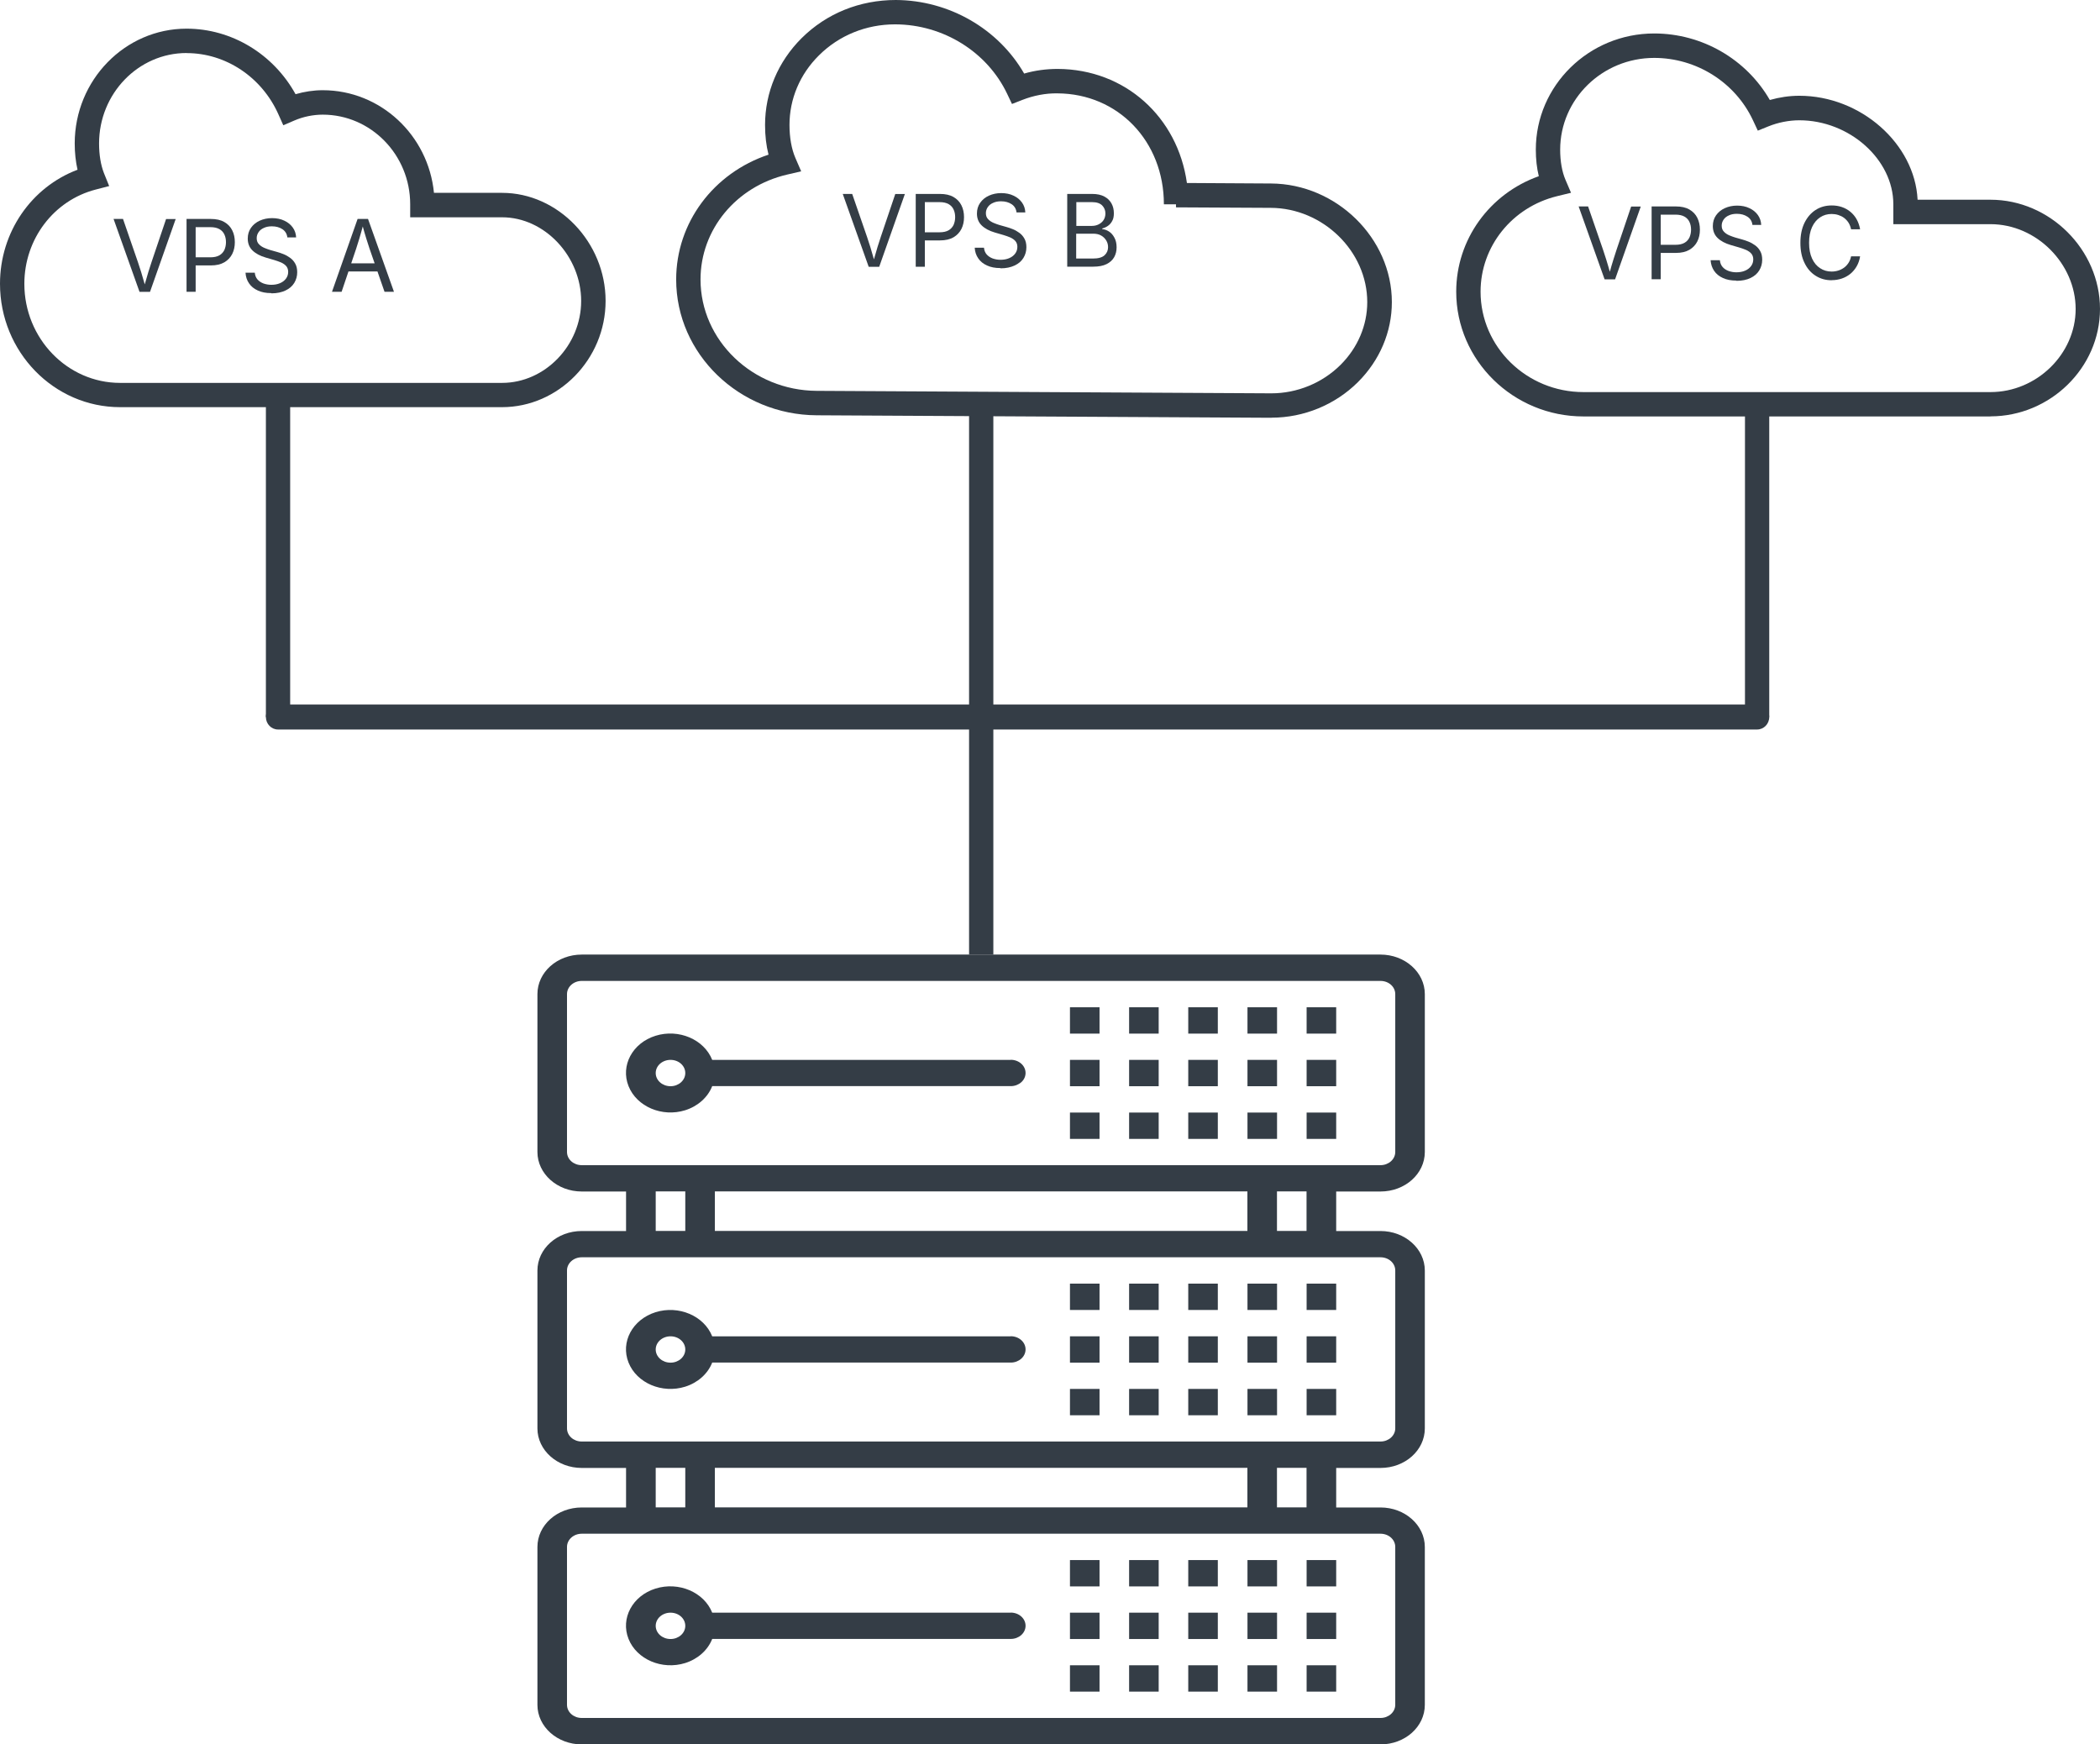 <?xml version="1.0" encoding="UTF-8"?>
<svg id="Layer_2" data-name="Layer 2" xmlns="http://www.w3.org/2000/svg" viewBox="0 0 253.52 210.56">
  <defs>
    <style>
      .cls-1 {
        fill: #343d46;
        stroke-width: 0px;
      }

      .cls-2 {
        isolation: isolate;
      }
    </style>
  </defs>
  <g id="Layer_2-2" data-name="Layer 2">
    <g id="Layer_1-2" data-name="Layer 1-2">
      <g>
        <g>
          <g id="cloud-a">
            <path class="cls-1" d="m60.61,49.15H14.5c-8,0-14.5-6.68-14.5-14.9,0-6.21,3.78-11.66,9.36-13.76-.22-.97-.34-2.03-.34-3.17,0-7.64,6.06-13.86,13.5-13.86,5.45,0,10.48,3.06,13.16,7.91,1.07-.31,2.18-.48,3.28-.48,6.99,0,12.75,5.44,13.43,12.39h8.22c6.77,0,12.5,5.97,12.5,13.04s-5.72,12.83-12.5,12.83ZM22.52,6.4c-5.82,0-10.56,4.9-10.56,10.92,0,1.38.21,2.61.59,3.58l.63,1.56-1.62.42c-5.07,1.31-8.62,5.98-8.62,11.38,0,6.59,5.19,11.96,11.56,11.96h46.11c5.18,0,9.55-4.53,9.55-9.89s-4.38-10.1-9.55-10.1h-11.09v-1.57c0-5.97-4.74-10.82-10.56-10.82-1.15,0-2.37.25-3.43.71l-1.33.57-.59-1.32c-2-4.49-6.35-7.39-11.08-7.39Z"/>
            <g class="cls-2">
              <g class="cls-2">
                <path class="cls-1" d="m16.84,35.22l-3.13-8.79h1.14l1.8,5.21c.1.3.23.7.39,1.2.15.5.33,1.11.54,1.85h-.21c.21-.75.39-1.37.54-1.86.15-.49.28-.88.38-1.18l1.76-5.21h1.16l-3.1,8.79h-1.25Z"/>
                <path class="cls-1" d="m22.52,35.22v-8.79h2.92c.66,0,1.21.12,1.64.37.43.25.75.58.96,1.01.21.42.31.89.31,1.42s-.1,1-.31,1.42c-.21.42-.53.76-.95,1.01-.43.25-.97.38-1.64.38h-2.06v-.98h2.01c.45,0,.81-.08,1.09-.24.27-.16.47-.38.6-.65.12-.28.19-.59.19-.93s-.06-.66-.19-.93c-.12-.27-.32-.49-.6-.65-.28-.16-.64-.24-1.1-.24h-1.77v7.8h-1.09Z"/>
                <path class="cls-1" d="m32.73,35.38c-.61,0-1.15-.1-1.6-.31-.45-.2-.81-.49-1.06-.86-.26-.37-.4-.8-.43-1.29h1.12c.03.33.14.6.33.82.19.21.43.37.72.48.29.1.6.16.94.16.39,0,.73-.06,1.04-.19.31-.13.55-.31.73-.55.18-.24.27-.51.27-.82,0-.28-.08-.51-.23-.69-.15-.18-.36-.32-.61-.44-.26-.11-.54-.21-.84-.3l-1.03-.3c-.69-.2-1.22-.49-1.6-.86-.38-.37-.57-.85-.57-1.43,0-.5.13-.93.39-1.3.26-.37.61-.66,1.05-.86.44-.2.94-.31,1.49-.31s1.06.1,1.49.31c.43.2.77.48,1.02.83.25.35.38.75.4,1.19h-1.06c-.05-.43-.25-.76-.59-.99-.35-.23-.77-.35-1.28-.35-.37,0-.69.06-.96.19-.28.12-.49.29-.64.51s-.23.46-.23.73c0,.31.09.55.28.74.18.19.4.33.66.44.25.1.48.19.69.25l.85.24c.23.06.48.15.76.26s.54.26.79.44c.25.18.46.41.62.7.16.28.24.63.24,1.04,0,.48-.12.91-.36,1.3s-.59.69-1.06.91-1.02.34-1.68.34Z"/>
                <path class="cls-1" d="m40.08,35.22l3.09-8.79h1.26l3.13,8.79h-1.14l-1.81-5.21c-.11-.32-.24-.72-.39-1.21-.15-.48-.33-1.1-.53-1.84h.21c-.21.75-.38,1.38-.53,1.87-.15.49-.28.88-.37,1.18l-1.76,5.21h-1.16Zm1.56-2.45v-.98h4.38v.98h-4.38Z"/>
              </g>
            </g>
          </g>
          <g id="cloud-b">
            <path class="cls-1" d="m153.5,50.43h-.08l-54.83-.3c-9.35-.05-16.96-7.4-16.96-16.39,0-6.86,4.51-12.86,11.15-15.07-.28-1.09-.42-2.28-.42-3.58,0-3.93,1.57-7.65,4.41-10.48C99.79,1.61,103.8,0,108.15,0c6.43.03,12.38,3.48,15.49,8.88,1.31-.38,2.68-.56,4.06-.56,8.14.04,14.47,5.81,15.59,13.77l10.16.06c7.9.05,14.58,6.61,14.58,14.32,0,3.6-1.46,7.03-4.1,9.66-2.74,2.73-6.53,4.29-10.42,4.29ZM108.06,2.94c-3.5,0-6.77,1.33-9.2,3.75-2.29,2.27-3.55,5.25-3.55,8.39,0,1.53.25,2.91.71,3.98l.7,1.62-1.72.4c-6.14,1.44-10.43,6.64-10.43,12.65,0,7.37,6.29,13.41,14.03,13.45l54.83.3s.04,0,.06,0c3.11,0,6.15-1.25,8.34-3.43,2.08-2.07,3.23-4.77,3.23-7.58,0-6.13-5.34-11.35-11.65-11.38l-11.44-.06v-.37s-1.46,0-1.46,0c0-7.6-5.52-13.35-12.84-13.39-1.42-.03-2.92.27-4.22.78l-1.28.5-.59-1.24c-2.41-5.05-7.7-8.34-13.46-8.37-.02,0-.05,0-.07,0Z"/>
            <g class="cls-2">
              <g class="cls-2">
                <path class="cls-1" d="m104.87,32.2l-3.13-8.79h1.14l1.8,5.21c.1.3.23.7.39,1.2.15.5.33,1.11.54,1.85h-.21c.21-.75.39-1.37.54-1.86.15-.49.28-.88.38-1.18l1.76-5.21h1.16l-3.1,8.79h-1.25Z"/>
                <path class="cls-1" d="m110.55,32.2v-8.79h2.92c.66,0,1.21.12,1.64.37.43.25.75.58.96,1.01.21.42.31.89.31,1.42s-.1,1-.31,1.42c-.21.42-.53.76-.95,1.01-.43.25-.97.38-1.64.38h-2.06v-.98h2.01c.45,0,.81-.08,1.09-.24.27-.16.47-.38.6-.65.12-.28.19-.59.19-.93s-.06-.66-.19-.93c-.12-.27-.32-.49-.6-.65-.28-.16-.64-.24-1.1-.24h-1.77v7.8h-1.09Z"/>
                <path class="cls-1" d="m120.76,32.36c-.61,0-1.15-.1-1.6-.31-.45-.2-.81-.49-1.06-.86-.26-.37-.4-.8-.43-1.29h1.12c.03.33.14.6.33.82.19.21.43.37.72.48.29.1.6.16.94.16.39,0,.73-.06,1.04-.19.31-.13.55-.31.73-.55.18-.24.27-.51.27-.82,0-.28-.08-.51-.23-.69-.15-.18-.36-.32-.61-.44-.26-.11-.54-.21-.84-.3l-1.03-.3c-.69-.2-1.22-.49-1.6-.86-.38-.37-.57-.85-.57-1.43,0-.5.13-.93.39-1.3.26-.37.61-.66,1.05-.86.44-.2.94-.31,1.49-.31s1.06.1,1.49.31c.43.2.77.48,1.02.83.25.35.38.75.4,1.19h-1.06c-.05-.43-.25-.76-.59-.99-.35-.23-.77-.35-1.28-.35-.37,0-.69.06-.96.19-.28.12-.49.29-.64.51s-.23.46-.23.73c0,.31.09.55.28.74.18.19.4.33.66.44.25.1.48.19.69.25l.85.24c.23.06.48.15.76.26s.54.26.79.44c.25.18.46.41.62.7.16.28.24.63.24,1.04,0,.48-.12.91-.36,1.3s-.59.69-1.06.91-1.02.34-1.68.34Z"/>
                <path class="cls-1" d="m128.84,32.2v-8.79h3.02c.59,0,1.09.11,1.47.32.39.21.67.49.86.84.19.35.28.74.28,1.17,0,.38-.06.69-.2.93-.13.25-.3.44-.51.59-.21.15-.44.25-.69.32v.08c.27.02.53.11.8.28s.49.42.66.74c.18.32.27.71.27,1.17s-.1.84-.29,1.19c-.2.35-.5.63-.92.84s-.96.31-1.63.31h-3.12Zm1.09-4.93h1.88c.3,0,.58-.06.83-.19s.45-.3.59-.52.22-.49.22-.79c0-.38-.13-.7-.39-.97-.26-.26-.66-.4-1.21-.4h-1.91v2.87Zm0,3.94h2c.66,0,1.13-.13,1.42-.4.28-.26.42-.59.42-.97,0-.29-.07-.57-.22-.81s-.35-.45-.62-.6-.58-.22-.95-.22h-2.06v3Z"/>
              </g>
            </g>
          </g>
          <g id="cloud-c">
            <path class="cls-1" d="m240.3,50.27h-49.14c-8.47,0-15.36-6.76-15.36-15.06,0-6.3,4.03-11.83,9.97-13.94-.24-.98-.36-2.05-.36-3.21,0-7.73,6.41-14.02,14.29-14.02,5.79,0,11.13,3.11,13.96,8.03,1.16-.33,2.37-.51,3.56-.51,7.42,0,13.95,5.8,14.28,12.55h8.8c7.17,0,13.22,6.04,13.22,13.18s-6.05,12.97-13.22,12.97ZM199.7,6.99c-6.26,0-11.35,4.97-11.35,11.08,0,1.39.22,2.64.63,3.61l.68,1.59-1.68.41c-5.44,1.33-9.24,6.07-9.24,11.53,0,6.68,5.57,12.12,12.42,12.12h49.14c5.57,0,10.28-4.59,10.28-10.03s-4.71-10.24-10.28-10.24h-11.73v-2.41c0-5.4-5.3-10.13-11.35-10.13-1.24,0-2.56.26-3.72.73l-1.29.52-.59-1.26c-2.14-4.57-6.82-7.52-11.92-7.52Z"/>
            <g class="cls-2">
              <g class="cls-2">
                <path class="cls-1" d="m193.71,33.71l-3.13-8.79h1.14l1.8,5.21c.1.3.23.7.39,1.2s.33,1.11.54,1.85h-.21c.21-.75.38-1.37.54-1.86.15-.49.28-.88.38-1.18l1.76-5.21h1.16l-3.1,8.79h-1.25Z"/>
                <path class="cls-1" d="m199.39,33.71v-8.79h2.92c.66,0,1.21.12,1.64.37s.75.58.96,1.01.31.89.31,1.42-.1,1-.31,1.42c-.21.42-.53.76-.95,1.01-.43.25-.97.38-1.64.38h-2.06v-.98h2.01c.45,0,.81-.08,1.09-.24s.47-.38.6-.65c.12-.28.19-.59.19-.93s-.06-.66-.19-.93c-.12-.27-.32-.49-.6-.65s-.64-.24-1.1-.24h-1.77v7.8h-1.09Z"/>
                <path class="cls-1" d="m209.6,33.87c-.61,0-1.15-.1-1.6-.31-.45-.2-.81-.49-1.06-.86-.25-.37-.4-.8-.43-1.29h1.12c.03.33.14.6.33.82s.43.37.72.48c.29.1.6.16.94.16.38,0,.73-.06,1.04-.19.31-.13.55-.31.73-.55.18-.24.27-.51.27-.82,0-.28-.08-.51-.23-.69-.15-.18-.36-.32-.61-.44-.26-.11-.54-.21-.84-.3l-1.03-.3c-.69-.2-1.22-.49-1.6-.86-.38-.37-.57-.85-.57-1.43,0-.5.13-.93.39-1.3.26-.37.61-.66,1.05-.86.44-.2.94-.31,1.49-.31s1.06.1,1.49.31c.43.2.77.48,1.02.83.25.35.38.75.4,1.19h-1.06c-.05-.43-.25-.76-.6-.99-.35-.23-.77-.35-1.28-.35-.37,0-.69.06-.96.19-.28.12-.49.29-.64.51s-.23.46-.23.73c0,.31.09.55.28.74.18.19.4.33.66.44.25.1.48.19.69.25l.85.24c.23.06.48.15.76.26.28.11.54.26.79.44.25.18.46.41.62.7.16.28.24.63.24,1.04,0,.48-.12.91-.36,1.3s-.59.69-1.05.91c-.46.22-1.02.34-1.68.34Z"/>
                <path class="cls-1" d="m221.13,33.83c-.73,0-1.38-.18-1.95-.55-.57-.36-1.02-.88-1.34-1.56-.33-.67-.49-1.48-.49-2.4s.16-1.73.49-2.41c.33-.67.77-1.19,1.34-1.56.57-.37,1.22-.55,1.95-.55.43,0,.84.06,1.22.19.38.13.73.32,1.03.57.3.25.56.55.76.91.2.36.34.76.42,1.21h-1.09c-.06-.3-.17-.57-.31-.8-.15-.23-.33-.42-.54-.58s-.45-.27-.7-.35c-.25-.08-.52-.12-.8-.12-.51,0-.97.13-1.38.4-.41.27-.74.66-.98,1.18-.24.52-.36,1.15-.36,1.9s.12,1.38.36,1.9c.24.52.57.91.98,1.17.41.27.87.4,1.38.4.28,0,.54-.04.8-.12.26-.08.49-.2.7-.35s.39-.35.54-.58c.15-.23.25-.49.31-.79h1.09c-.07.45-.21.85-.41,1.2-.2.35-.46.66-.76.91-.31.25-.65.44-1.03.57-.38.13-.79.2-1.23.2Z"/>
              </g>
            </g>
          </g>
        </g>
        <g id="connecting-bars">
          <rect class="cls-1" x="32.1" y="48.81" width="2.93" height="37.74"/>
          <rect class="cls-1" x="116.99" y="48.81" width="2.93" height="66.42"/>
          <path class="cls-1" d="m33.56,85.04h178.57c.81,0,1.46.68,1.46,1.51h0c0,.84-.66,1.51-1.46,1.51H33.56c-.81,0-1.46-.68-1.46-1.51h0c0-.84.66-1.51,1.46-1.51Z"/>
          <rect class="cls-1" x="210.66" y="48.81" width="2.93" height="37.74"/>
        </g>
        <g>
          <path class="cls-1" d="m166.66,143.83c2.96,0,5.35-2.13,5.35-4.77v-19.06c0-2.63-2.4-4.77-5.35-4.77h-96.43c-2.96,0-5.35,2.13-5.35,4.77v19.06c0,2.63,2.4,4.77,5.35,4.77h5.35v4.77h-5.35c-2.96,0-5.35,2.13-5.35,4.77v19.06c0,2.63,2.4,4.77,5.35,4.77h5.35v4.77h-5.35c-2.96,0-5.35,2.13-5.35,4.77v19.06c0,2.63,2.4,4.77,5.35,4.77h96.43c2.96,0,5.35-2.13,5.35-4.77v-19.06c0-2.63-2.4-4.77-5.35-4.77h-5.35v-4.77h5.35c2.96,0,5.35-2.13,5.35-4.77v-19.06c0-2.63-2.4-4.77-5.35-4.77h-5.35v-4.77h5.35Zm0,41.31c.99,0,1.78.71,1.78,1.59v19.06c0,.88-.8,1.59-1.78,1.59h-96.43c-.99,0-1.78-.71-1.78-1.59v-19.06c0-.88.8-1.59,1.78-1.59h96.43Zm-87.5-3.18v-4.77h3.57v4.77h-3.57Zm7.14,0v-4.77h64.29v4.77h-64.29Zm67.86,0v-4.77h3.57v4.77h-3.57Zm12.5-30.19c.99,0,1.78.71,1.78,1.59v19.06c0,.88-.8,1.59-1.78,1.59h-96.43c-.99,0-1.78-.71-1.78-1.59v-19.06c0-.88.8-1.59,1.78-1.59h96.43Zm-87.5-3.18v-4.77h3.57v4.77h-3.57Zm7.14,0v-4.77h64.29v4.77h-64.29Zm67.86,0v-4.77h3.57v4.77h-3.57Zm-83.93-7.94c-.99,0-1.78-.71-1.78-1.59v-19.06c0-.88.8-1.59,1.78-1.59h96.43c.99,0,1.78.71,1.78,1.59v19.06c0,.88-.8,1.59-1.78,1.59h-96.43Z"/>
          <path class="cls-1" d="m122.02,127.94h-36.04c-.99-2.48-4.05-3.78-6.84-2.91s-4.25,3.6-3.26,6.08,4.05,3.78,6.84,2.91c1.52-.48,2.73-1.55,3.26-2.91h36.04c.99,0,1.79-.71,1.79-1.59s-.8-1.59-1.79-1.59Zm-41.07,3.18c-.99,0-1.79-.71-1.79-1.59s.8-1.59,1.79-1.59,1.78.71,1.78,1.59-.8,1.59-1.78,1.59Z"/>
          <rect class="cls-1" x="143.45" y="121.59" width="3.57" height="3.18"/>
          <rect class="cls-1" x="150.6" y="121.59" width="3.57" height="3.18"/>
          <rect class="cls-1" x="157.74" y="121.59" width="3.57" height="3.18"/>
          <rect class="cls-1" x="136.31" y="121.59" width="3.57" height="3.18"/>
          <rect class="cls-1" x="129.17" y="121.59" width="3.57" height="3.18"/>
          <rect class="cls-1" x="143.45" y="127.94" width="3.57" height="3.18"/>
          <rect class="cls-1" x="150.6" y="127.94" width="3.57" height="3.18"/>
          <rect class="cls-1" x="157.74" y="127.94" width="3.57" height="3.18"/>
          <rect class="cls-1" x="136.31" y="127.94" width="3.57" height="3.18"/>
          <rect class="cls-1" x="129.17" y="127.94" width="3.57" height="3.18"/>
          <rect class="cls-1" x="143.45" y="134.3" width="3.57" height="3.18"/>
          <rect class="cls-1" x="150.6" y="134.3" width="3.57" height="3.18"/>
          <rect class="cls-1" x="157.74" y="134.3" width="3.57" height="3.18"/>
          <rect class="cls-1" x="136.31" y="134.3" width="3.57" height="3.18"/>
          <rect class="cls-1" x="129.17" y="134.3" width="3.57" height="3.18"/>
          <path class="cls-1" d="m122.02,161.31h-36.04c-.99-2.48-4.05-3.78-6.84-2.91-2.79.88-4.25,3.6-3.26,6.08.99,2.48,4.05,3.78,6.84,2.91,1.52-.48,2.73-1.55,3.26-2.91h36.04c.99,0,1.79-.71,1.79-1.59s-.8-1.59-1.79-1.59h0Zm-41.07,3.18c-.99,0-1.79-.71-1.79-1.59s.8-1.59,1.79-1.59,1.78.71,1.78,1.59-.8,1.59-1.78,1.59Z"/>
          <rect class="cls-1" x="143.45" y="154.95" width="3.57" height="3.18"/>
          <rect class="cls-1" x="150.6" y="154.95" width="3.57" height="3.18"/>
          <rect class="cls-1" x="157.74" y="154.95" width="3.57" height="3.18"/>
          <rect class="cls-1" x="136.31" y="154.95" width="3.57" height="3.18"/>
          <rect class="cls-1" x="129.17" y="154.95" width="3.57" height="3.18"/>
          <rect class="cls-1" x="143.45" y="161.31" width="3.57" height="3.18"/>
          <rect class="cls-1" x="150.6" y="161.31" width="3.57" height="3.18"/>
          <rect class="cls-1" x="157.74" y="161.31" width="3.57" height="3.18"/>
          <rect class="cls-1" x="136.31" y="161.31" width="3.57" height="3.18"/>
          <rect class="cls-1" x="129.17" y="161.31" width="3.57" height="3.18"/>
          <rect class="cls-1" x="143.45" y="167.66" width="3.57" height="3.18"/>
          <rect class="cls-1" x="150.6" y="167.66" width="3.57" height="3.18"/>
          <rect class="cls-1" x="157.74" y="167.66" width="3.57" height="3.18"/>
          <rect class="cls-1" x="136.31" y="167.66" width="3.57" height="3.18"/>
          <rect class="cls-1" x="129.17" y="167.66" width="3.57" height="3.18"/>
          <path class="cls-1" d="m122.02,194.67h-36.04c-.99-2.48-4.05-3.78-6.84-2.91s-4.25,3.6-3.26,6.08,4.05,3.78,6.84,2.91c1.52-.48,2.73-1.55,3.26-2.91h36.04c.99,0,1.79-.71,1.79-1.59s-.8-1.59-1.79-1.59h0Zm-41.07,3.18c-.99,0-1.79-.71-1.79-1.59s.8-1.59,1.79-1.59,1.78.71,1.78,1.59-.8,1.59-1.78,1.59Z"/>
          <rect class="cls-1" x="143.45" y="188.32" width="3.57" height="3.18"/>
          <rect class="cls-1" x="150.6" y="188.32" width="3.57" height="3.18"/>
          <rect class="cls-1" x="157.74" y="188.32" width="3.57" height="3.18"/>
          <rect class="cls-1" x="136.31" y="188.32" width="3.57" height="3.18"/>
          <rect class="cls-1" x="129.17" y="188.32" width="3.57" height="3.18"/>
          <rect class="cls-1" x="143.45" y="194.67" width="3.57" height="3.18"/>
          <rect class="cls-1" x="150.6" y="194.67" width="3.57" height="3.18"/>
          <rect class="cls-1" x="157.74" y="194.67" width="3.57" height="3.18"/>
          <rect class="cls-1" x="136.31" y="194.67" width="3.57" height="3.18"/>
          <rect class="cls-1" x="129.17" y="194.67" width="3.57" height="3.18"/>
          <rect class="cls-1" x="143.45" y="201.02" width="3.57" height="3.18"/>
          <rect class="cls-1" x="150.6" y="201.02" width="3.57" height="3.18"/>
          <rect class="cls-1" x="157.74" y="201.02" width="3.57" height="3.18"/>
          <rect class="cls-1" x="136.31" y="201.02" width="3.57" height="3.18"/>
          <rect class="cls-1" x="129.17" y="201.02" width="3.57" height="3.18"/>
        </g>
      </g>
    </g>
  </g>
</svg>